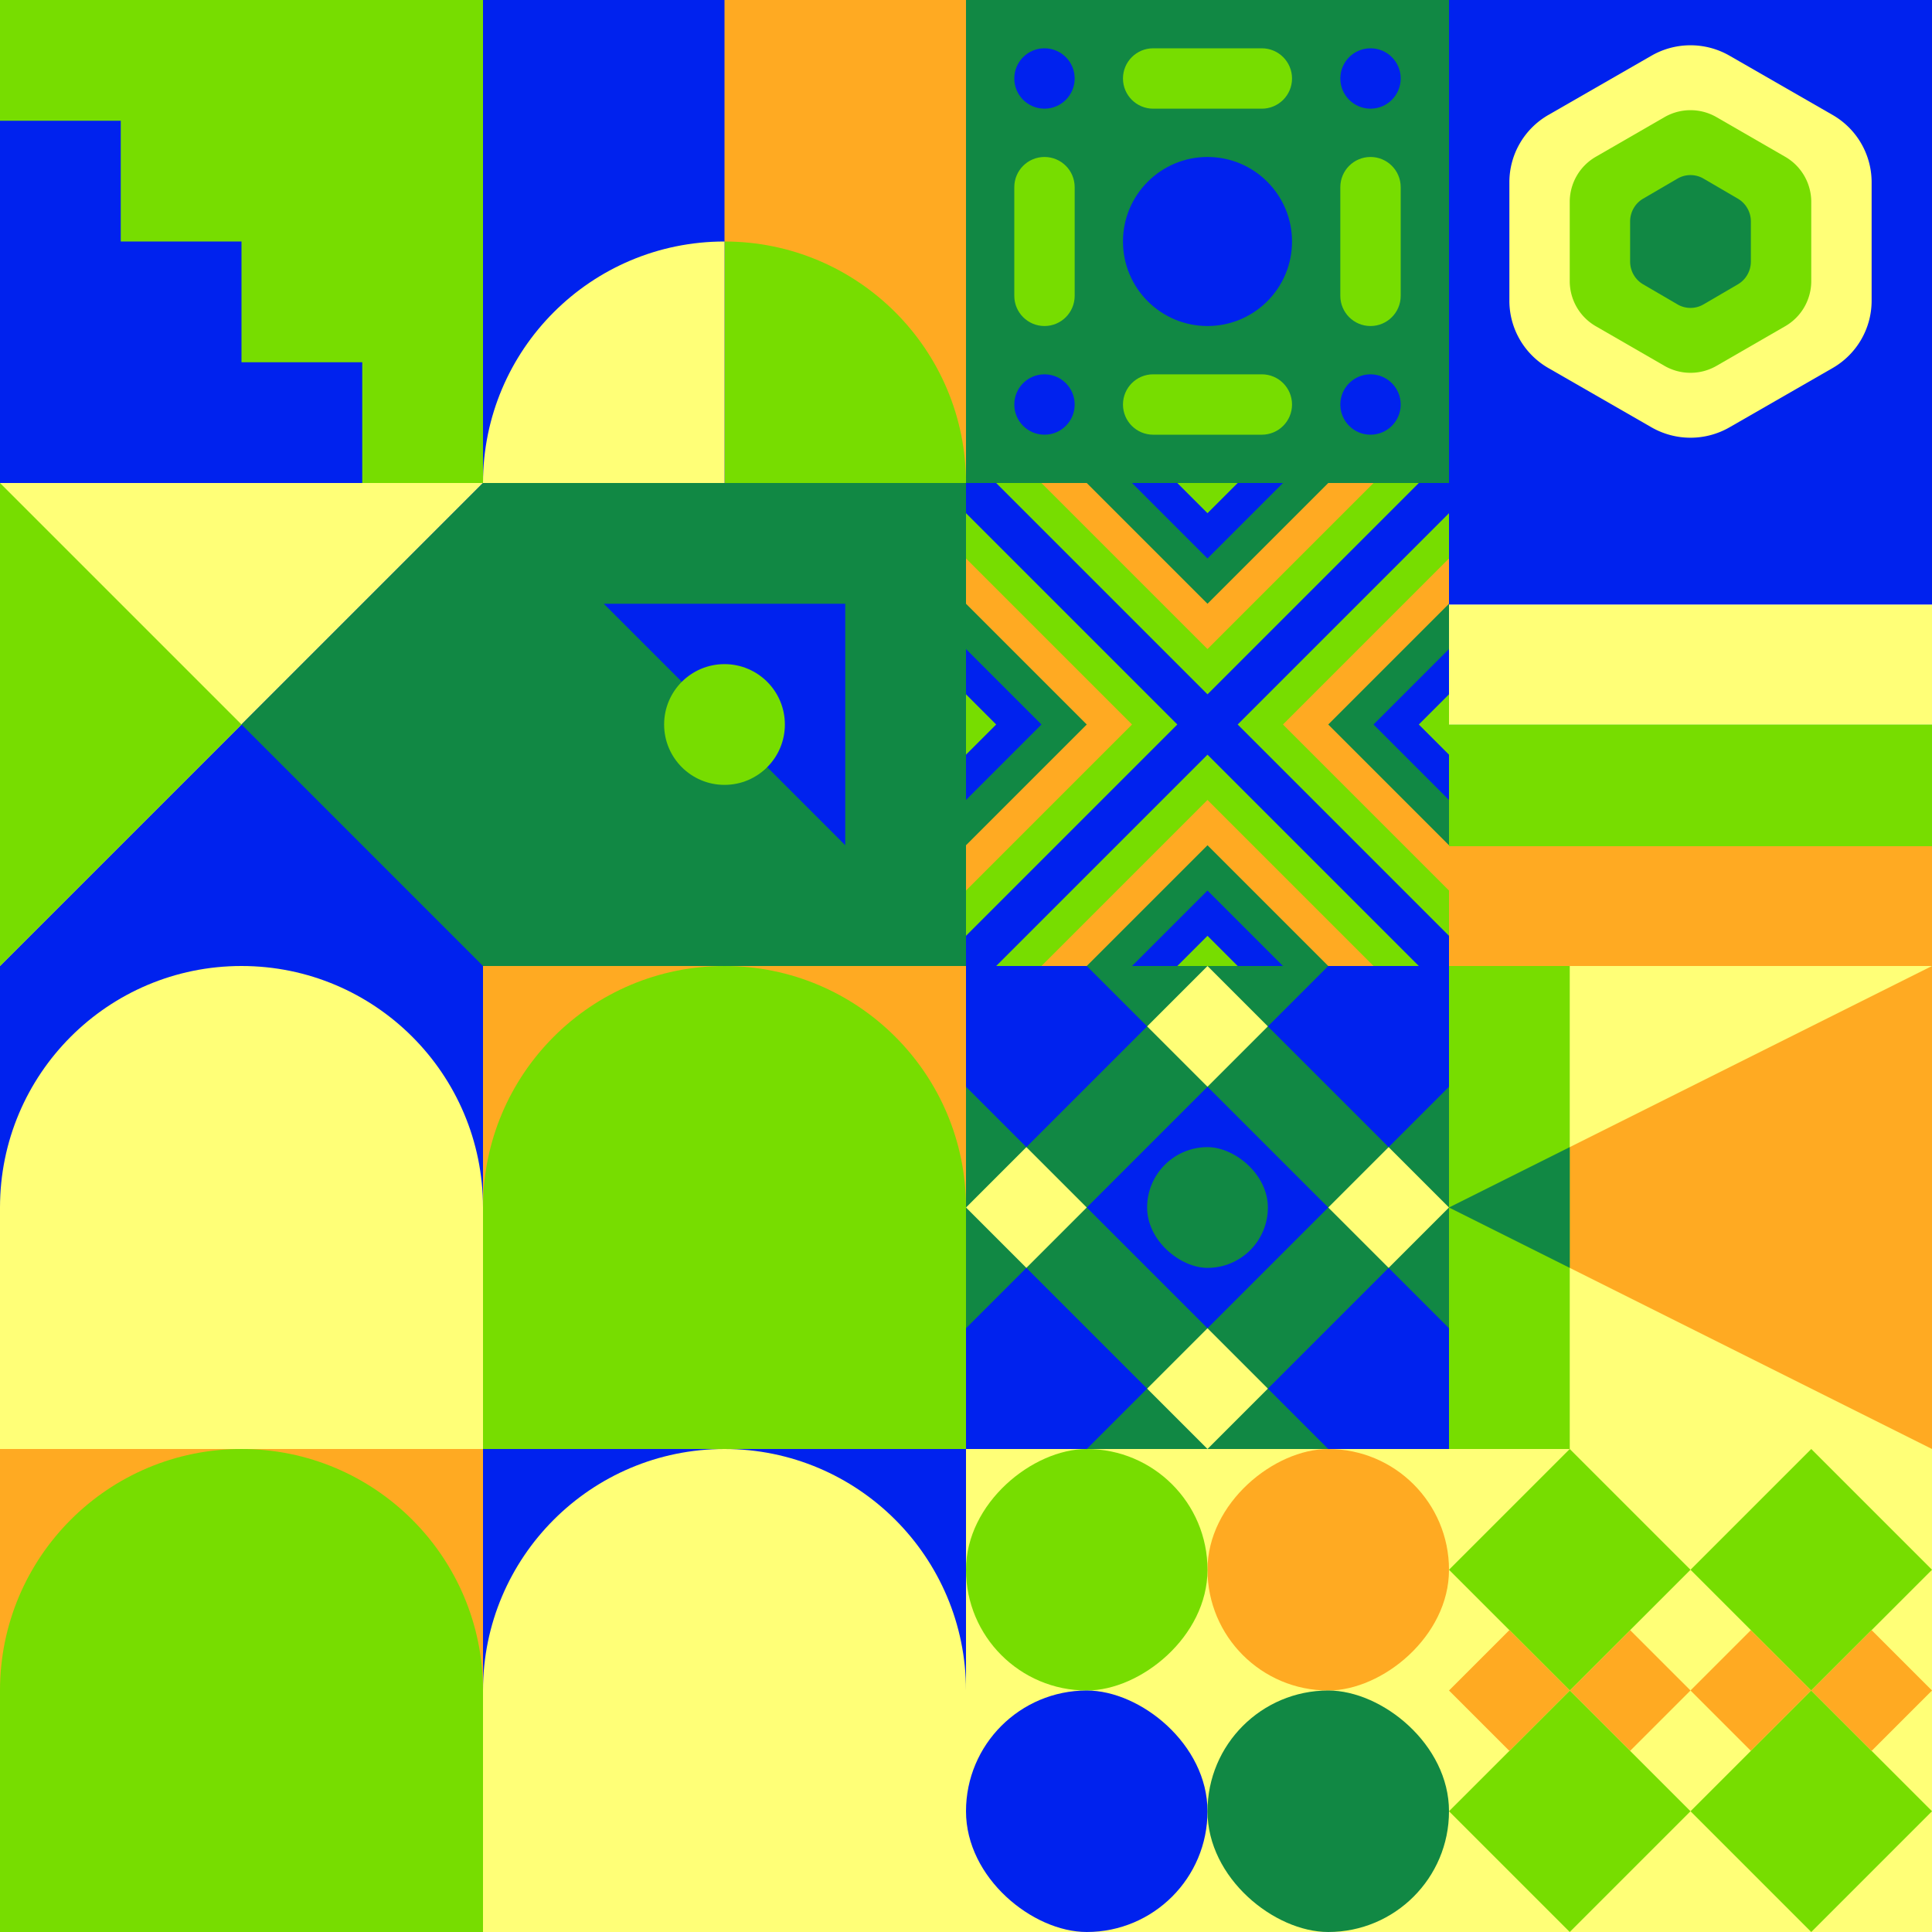 <svg id="geo" xmlns="http://www.w3.org/2000/svg" width="1280" height="1280" viewBox="0 0 1280 1280" fill="none" style="width:640px;height:640px"><g class="svg-image"><g class="block-0" transform="translate(0,0), scale(1), rotate(180, 160, 160)" height="320" width="320" clip-path="url(#trim)"><defs><clipPath id="ClipPath-1"><rect width="320" height="320" fill="white"/></clipPath></defs><style>@keyframes geo-63a0_t{0%,to{transform:translate(0,0)}13.636%{transform:translate(0,0);animation-timing-function:cubic-bezier(.4,0,.6,1)}}@keyframes geo-63a1_t{0%{transform:translate(0,0)}13.636%{transform:translate(0,0);animation-timing-function:cubic-bezier(.4,0,.6,1)}50%,63.636%{transform:translate(-80px,0);animation-timing-function:cubic-bezier(.4,0,.6,1)}to{transform:translate(-80px,-80px)}}</style><g clip-path="url(#ClipPath-1)" style="animation:2.2s linear infinite both geo-63a0_t"><rect width="320" height="320" fill="#0022ee"/><path fill-rule="evenodd" clip-rule="evenodd" d="M0 0h80v80h80v80h80v80h80v80h80v320h-80v-80h-80v-80h-80v-80H80v-80H0V0Z" fill="#77dd00" style="animation:2.2s linear infinite both geo-63a1_t"/></g></g><g class="block-1" transform="translate(320,0), scale(1), rotate(0, 160, 160)" height="320" width="320" clip-path="url(#trim)"><rect width="320" height="320" fill="#77dd00"/><rect y="320" width="320" height="320" transform="rotate(-90 0 320)" fill="#ffaa22"/><path d="M160 320V160C248.366 160 320 231.634 320 320H160Z" fill="#77dd00"/><rect y="320" width="320" height="160" transform="rotate(-90 0 320)" fill="#0022ee"/><path d="M160 320V160C71.634 160 0 231.634 0 320H160Z" fill="#ffff77"/></g><g class="block-2" transform="translate(640,0), scale(1), rotate(90, 160, 160)" height="320" width="320" clip-path="url(#trim)"><rect width="320" height="320" fill="#118844"/><circle cx="268" cy="52" r="20" fill="#0022ee"/><circle cx="52" cy="52" r="20" fill="#0022ee"/><circle cx="268" cy="268" r="20" fill="#0022ee"/><circle cx="52" cy="268" r="20" fill="#0022ee"/><circle cx="160" cy="160" r="56" fill="#0022ee"/><path d="M248 124c0-11.046 8.954-20 20-20s20 8.954 20 20v72c0 11.046-8.954 20-20 20s-20-8.954-20-20v-72ZM32 124c0-11.046 8.954-20 20-20s20 8.954 20 20v72c0 11.046-8.954 20-20 20s-20-8.954-20-20v-72ZM124 72c-11.046 0-20-8.954-20-20s8.954-20 20-20h72c11.046 0 20 8.954 20 20s-8.954 20-20 20h-72ZM124 288c-11.046 0-20-8.954-20-20s8.954-20 20-20h72c11.046 0 20 8.954 20 20s-8.954 20-20 20h-72Z" fill="#77dd00"/></g><g class="block-3" transform="translate(960,0), scale(1), rotate(0, 160, 160)" height="320" width="320" clip-path="url(#trim)"><rect width="320" height="320" fill="#0022ee"/><path d="M134.135 36.9a51.923 51.923 0 0 1 51.73 0l68.27 39.247C270.14 85.347 280 102.352 280 120.754v78.492c0 18.402-9.86 35.406-25.865 44.607l-68.27 39.246a51.923 51.923 0 0 1-51.73 0l-68.27-39.246C49.86 234.652 40 217.648 40 199.246v-78.492c0-18.402 9.86-35.406 25.865-44.607l68.27-39.246Z" fill="#ffff77"/><path d="M142.756 77.618a34.503 34.503 0 0 1 34.488 0l45.512 26.265A34.465 34.465 0 0 1 240 133.735v52.53a34.465 34.465 0 0 1-17.244 29.852l-45.512 26.265a34.506 34.506 0 0 1-34.488 0l-45.513-26.265A34.466 34.466 0 0 1 80 186.265v-52.53a34.466 34.466 0 0 1 17.243-29.852l45.513-26.265Z" fill="#77dd00"/><path d="M151.378 118.336a17.078 17.078 0 0 1 17.244 0l22.756 13.283c5.335 3.114 8.622 8.869 8.622 15.098v26.566c0 6.229-3.287 11.984-8.622 15.098l-22.756 13.283a17.078 17.078 0 0 1-17.244 0l-22.756-13.283c-5.335-3.114-8.622-8.869-8.622-15.098v-26.566c0-6.229 3.287-11.984 8.622-15.098l22.756-13.283Z" fill="#118844"/></g><g class="block-4" transform="translate(0,320), scale(1), rotate(270, 160, 160)" height="320" width="320" clip-path="url(#trim)"><rect width="320" height="320" fill="#ffff77"/><path d="M0 320H320L0 0V320Z" fill="#0022ee"/><path d="M0 320H320L160 160L0 320Z" fill="#118844"/><path d="M320 0H0L160 160L320 0Z" fill="#77dd00"/></g><g class="block-5" transform="translate(320,320), scale(1), rotate(0, 160, 160)" height="320" width="320" clip-path="url(#trim)"><style>@keyframes geo-70a0_t{0%,6.818%{transform:translate(160px,160px) rotate(0deg) translate(-160px,-160px);animation-timing-function:cubic-bezier(.4,0,.6,1)}25%,31.818%{transform:translate(160px,160px) rotate(90deg) translate(-160px,-160px);animation-timing-function:cubic-bezier(.4,0,.6,1)}50%,56.818%{transform:translate(160px,160px) rotate(180deg) translate(-160px,-160px);animation-timing-function:cubic-bezier(.4,0,.6,1)}75%,81.818%{transform:translate(160px,160px) rotate(270deg) translate(-160px,-160px);animation-timing-function:cubic-bezier(.4,0,.6,1)}to{transform:translate(160px,160px) rotate(360deg) translate(-160px,-160px)}}</style><rect width="320" height="320" fill="#118844"/><path d="M240 240V80H80l160 160Z" fill="#0022ee" style="animation:4.4s linear infinite both geo-70a0_t"/><circle cx="160" cy="160" fill="#77dd00" r="40"/></g><g class="block-6" transform="translate(640,320), scale(1), rotate(180, 160, 160)" height="320" width="320" clip-path="url(#trim)"><rect width="320" height="320" fill="#77dd00"/><rect width="320" height="320" fill="#0022ee"/><path d="m160 180 140 140H20l140-140Z" fill="#77dd00"/><path d="m160 210 110 110H50l110-110Z" fill="#ffaa22"/><path d="m160 240 80 80H80l80-80Z" fill="#118844"/><path d="m160 270 50 50H110l50-50Z" fill="#0022ee"/><path d="m160 300 20 20h-40l20-20ZM180 160 320 20v280L180 160Z" fill="#77dd00"/><path d="M210 160 320 50v220L210 160Z" fill="#ffaa22"/><path d="m240 160 80-80v160l-80-80Z" fill="#118844"/><path d="m270 160 50-50v100l-50-50Z" fill="#0022ee"/><path d="m300 160 20-20v40l-20-20ZM140 160 0 20v280l140-140Z" fill="#77dd00"/><path d="M110 160 0 50v220l110-110Z" fill="#ffaa22"/><path d="M80 160 0 80v160l80-80Z" fill="#118844"/><path d="M50 160 0 110v100l50-50Z" fill="#0022ee"/><path d="M20 160 0 140v40l20-20ZM160 140 20 0h280L160 140Z" fill="#77dd00"/><path d="M160 110 50 0h220L160 110Z" fill="#ffaa22"/><path d="M160 80 80 0h160l-80 80Z" fill="#118844"/><path d="M160 50 110 0h100l-50 50Z" fill="#0022ee"/><path d="M160 20 140 0h40l-20 20Z" fill="#77dd00"/></g><g class="block-7" transform="translate(960,320), scale(1), rotate(0, 160, 160)" height="320" width="320" clip-path="url(#trim)"><rect width="320" height="320" fill="white"/><rect width="320" height="80.64" fill="#0022ee"/><rect y="80.64" width="320" height="79.36" fill="#ffff77"/><rect y="160" width="320" height="80.64" fill="#77dd00"/><rect y="240.64" width="320" height="79.36" fill="#ffaa22"/></g><g class="block-8" transform="translate(0,640), scale(2), rotate(0, 160, 160)" height="640" width="640" clip-path="url(#trim)"><rect width="320" height="320" fill="#77dd00"/><rect y="320" width="320" height="320" transform="rotate(-90 0 320)" fill="#0022ee"/><rect x="160" y="160" width="160" height="160" transform="rotate(-90 160 160)" fill="#ffaa22"/><path d="M160 160V80C160 35.817 195.817 0 240 0C284.183 0 320 35.817 320 80V160H160Z" fill="#77dd00"/><path d="M160 320V240C160 195.817 195.817 160 240 160C284.183 160 320 195.817 320 240V320H160Z" fill="#ffff77"/><path d="M160 160V80C160 35.817 124.183 0 80 0C35.817 0 0 35.817 0 80V160H160Z" fill="#ffff77"/><rect y="320" width="160" height="160" transform="rotate(-90 0 320)" fill="#ffaa22"/><path d="M160 320V240C160 195.817 124.183 160 80 160C35.817 160 0 195.817 0 240V320H160Z" fill="#77dd00"/></g><g class="block-9" transform="translate(640,640), scale(1), rotate(0, 160, 160)" height="320" width="320" clip-path="url(#trim)"><defs><clipPath id="ClipPath-1"><rect width="320" height="320" fill="#ffff77"/></clipPath></defs><style>@keyframes geo-24-a0_t{0%,27.273%{transform:translate(0,0);animation-timing-function:ease-in-out}to{transform:translate(120px,-120px)}}@keyframes geo-24-a1_t{0%,27.273%{transform:translate(0,0);animation-timing-function:ease-in-out}to{transform:translate(-120px,120px)}}@keyframes geo-24-a2_t{0%,27.273%{transform:translate(0,0);animation-timing-function:ease-in-out}to{transform:translate(-120px,-120px)}}@keyframes geo-24-a3_t{0%,27.273%{transform:translate(0,0);animation-timing-function:ease-in-out}to{transform:translate(120px,120px)}}</style><g clip-path="url(#ClipPath-1)"><rect width="320" height="320" fill="#118844"/><path d="m120 280 40-40 40 40-40 40-40-40Z" fill="#ffff77" style="animation:1.1s ease-in-out infinite both geo-24-a0_t"/><path d="m120 40 40-40 40 40-40 40-40-40Z" fill="#ffff77" style="animation:1.1s ease-in-out infinite both geo-24-a1_t"/><path d="m240 160 40-40 40 40-40 40-40-40Z" fill="#ffff77" style="animation:1.1s ease-in-out infinite both geo-24-a2_t"/><path d="m0 160 40-40 40 40-40 40-40-40Z" fill="#ffff77" style="animation:1.1s ease-in-out infinite both geo-24-a3_t"/><path d="m80 160 80-80 80 80-80 80-80-80ZM-40 40l80-80 80 80-80 80-80-80ZM200 280l80-80 80 80-80 80-80-80ZM-40 280l80-80 80 80-80 80-80-80ZM200 40l80-80 80 80-80 80-80-80Z" fill="#0022ee"/><rect width="80" height="80" rx="40" fill="#118844" transform="matrix(0 -1 -1 0 200 200)"/></g></g><g class="block-10" transform="translate(960,640), scale(1), rotate(270, 160, 160)" height="320" width="320" clip-path="url(#trim)"><rect width="320" height="320" fill="#ffff77"/><path d="M160 0L320 320H0L160 0Z" fill="#ffaa22"/><rect width="320" height="80" fill="#77dd00"/><path fill-rule="evenodd" clip-rule="evenodd" d="M200 80L160 0L120 80H200Z" fill="#118844"/></g><g class="block-11" transform="translate(640,960), scale(1), rotate(0, 160, 160)" height="320" width="320" clip-path="url(#trim)"><rect width="320" height="320" fill="#ffff77"/><rect y="320" width="320" height="320" transform="rotate(-90 0 320)" fill="#ffff77"/><rect x="160" y="160" width="160" height="160" rx="80" transform="rotate(-90 160 160)" fill="#ffaa22"/><rect y="160" width="160" height="160" rx="80" transform="rotate(-90 0 160)" fill="#77dd00"/><rect width="160" height="160" rx="80" transform="matrix(0 -1 -1 0 160 320)" fill="#0022ee"/><rect width="160" height="160" rx="80" transform="matrix(0 -1 -1 0 320 320)" fill="#118844"/></g><g class="block-12" transform="translate(960,960), scale(1), rotate(0, 160, 160)" height="320" width="320" clip-path="url(#trim)"><rect width="320" height="320" fill="#ffff77"/><path d="M80 160L120 120L160 160L120 200L80 160Z" fill="#ffaa22"/><path d="M160 160L200 120L240 160L200 200L160 160Z" fill="#ffaa22"/><path d="M160 80L240 0L320 80L240 160L160 80Z" fill="#77dd00"/><path d="M160 240L240 160L320 240L240 320L160 240Z" fill="#77dd00"/><path d="M0 80L80 0L160 80L80 160L0 80Z" fill="#77dd00"/><path d="M0 240L80 160L160 240L80 320L0 240Z" fill="#77dd00"/><path d="M240 160L280 120L320 160L280 200L240 160Z" fill="#ffaa22"/><path d="M0 160L40 120L80 160L40 200L0 160Z" fill="#ffaa22"/></g></g><clipPath id="trim"><rect width="320" height="320" fill="white"/></clipPath><filter id="noiseFilter"><feTurbulence baseFrequency="0.5" result="noise"/><feColorMatrix type="saturate" values="0.10"/><feBlend in="SourceGraphic" in2="noise" mode="multiply"/></filter><rect transform="translate(0,0)" height="1280" width="1280" filter="url(#noiseFilter)" opacity="0.4"/></svg>